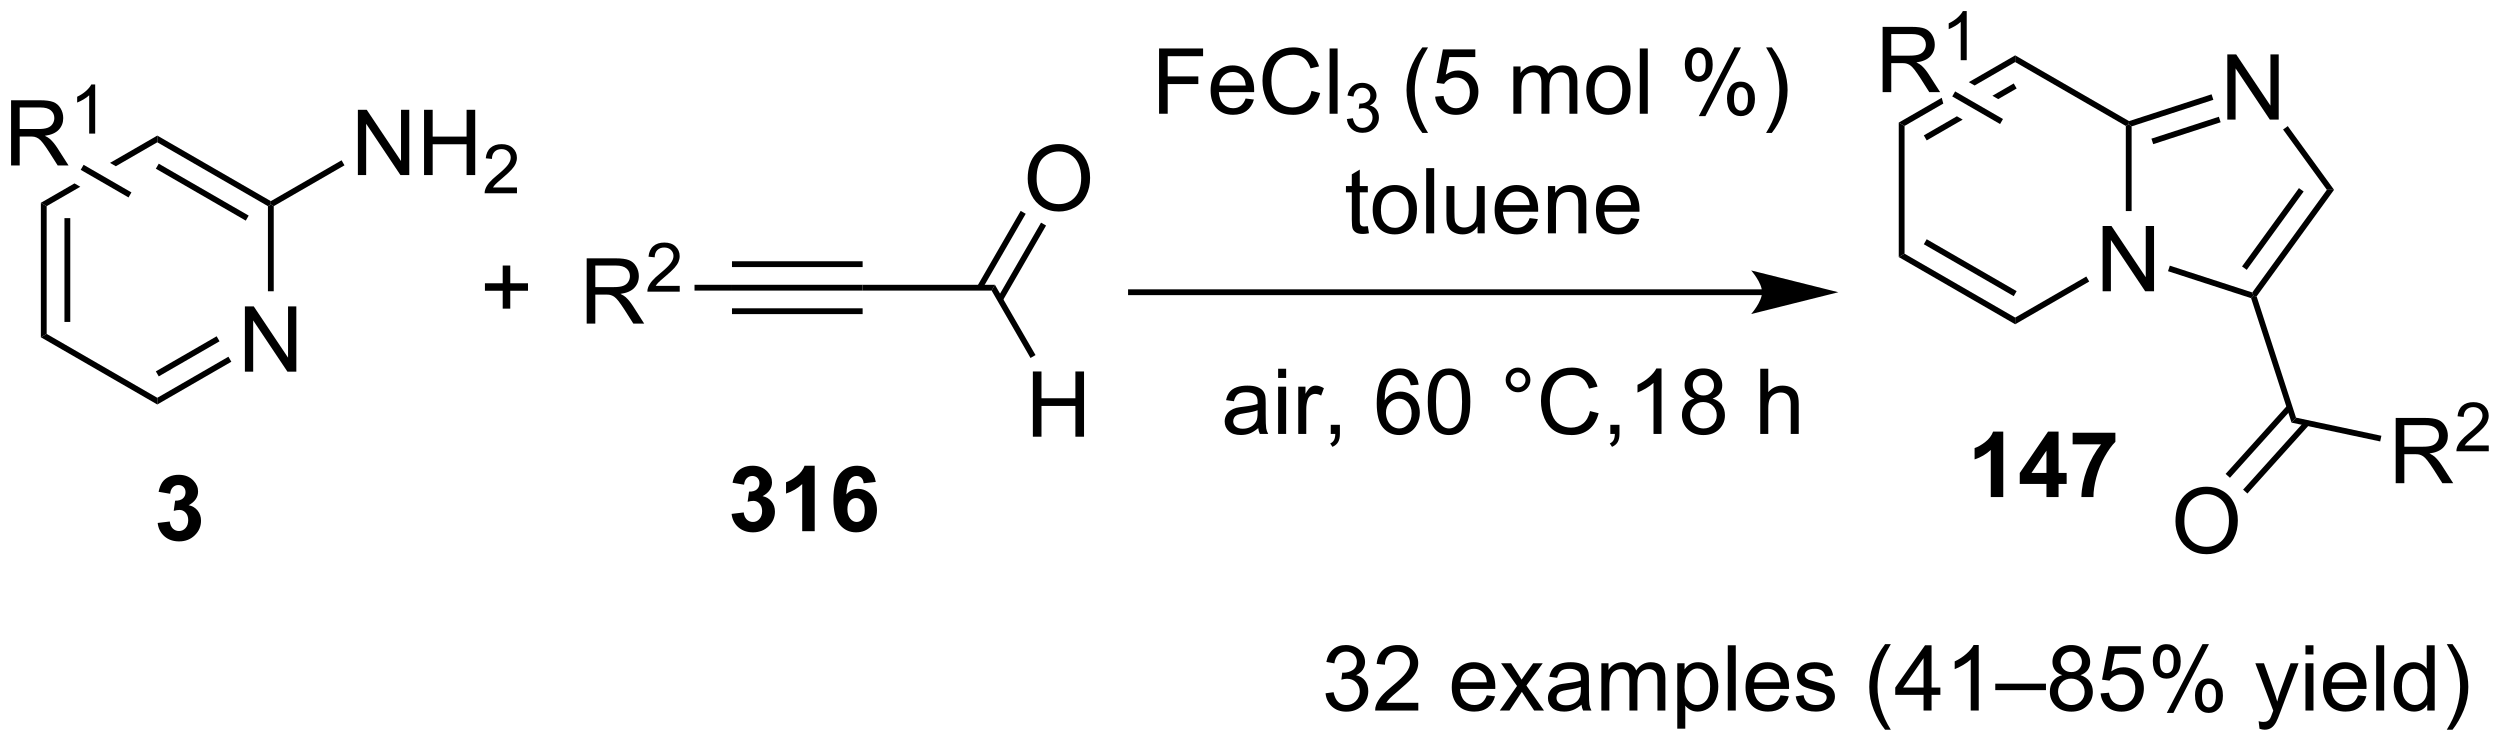 <?xml version="1.0" encoding="UTF-8"?>
<!DOCTYPE svg PUBLIC '-//W3C//DTD SVG 1.0//EN'
          'http://www.w3.org/TR/2001/REC-SVG-20010904/DTD/svg10.dtd'>
<svg stroke-dasharray="none" shape-rendering="auto" xmlns="http://www.w3.org/2000/svg" font-family="'Dialog'" text-rendering="auto" width="602" fill-opacity="1" color-interpolation="auto" color-rendering="auto" preserveAspectRatio="xMidYMid meet" font-size="12px" viewBox="0 0 602 179" fill="black" xmlns:xlink="http://www.w3.org/1999/xlink" stroke="black" image-rendering="auto" stroke-miterlimit="10" stroke-linecap="square" stroke-linejoin="miter" font-style="normal" stroke-width="1" height="179" stroke-dashoffset="0" font-weight="normal" stroke-opacity="1"
><!--Generated by the Batik Graphics2D SVG Generator--><defs id="genericDefs"
  /><g
  ><defs id="defs1"
    ><clipPath clipPathUnits="userSpaceOnUse" id="clipPath1"
      ><path d="M3.153 2.856 L228.882 2.856 L228.882 69.747 L3.153 69.747 L3.153 2.856 Z"
      /></clipPath
      ><clipPath clipPathUnits="userSpaceOnUse" id="clipPath2"
      ><path d="M7.796 9.946 L7.796 74.978 L227.249 74.978 L227.249 9.946 Z"
      /></clipPath
    ></defs
    ><g transform="scale(2.667,2.667) translate(-3.153,-2.856) matrix(1.029,0,0,1.029,-4.866,-7.375)"
    ><path d="M29.281 42.556 L29.281 36.829 L30.06 36.829 L33.067 41.324 L33.067 36.829 L33.794 36.829 L33.794 42.556 L33.015 42.556 L30.008 38.056 L30.008 42.556 L29.281 42.556 Z" stroke="none" clip-path="url(#clipPath2)"
    /></g
    ><g transform="matrix(2.743,0,0,2.743,-21.385,-27.281)"
    ><path d="M11.383 27.75 L11.893 28.044 L11.893 39.258 L11.383 39.553 ZM13.454 29.093 L13.454 38.21 L13.965 38.21 L13.965 29.093 Z" stroke="none" clip-path="url(#clipPath2)"
    /></g
    ><g transform="matrix(2.743,0,0,2.743,-21.385,-27.281)"
    ><path d="M11.383 39.553 L11.893 39.258 L21.605 44.866 L21.605 45.455 Z" stroke="none" clip-path="url(#clipPath2)"
    /></g
    ><g transform="matrix(2.743,0,0,2.743,-21.385,-27.281)"
    ><path d="M21.605 45.455 L21.605 44.866 L27.849 41.26 L28.105 41.702 ZM21.732 42.989 L27.069 39.908 L26.814 39.466 L21.477 42.547 Z" stroke="none" clip-path="url(#clipPath2)"
    /></g
    ><g transform="matrix(2.743,0,0,2.743,-21.385,-27.281)"
    ><path d="M31.827 35.517 L31.317 35.517 L31.317 28.044 L31.572 27.897 L31.827 28.044 Z" stroke="none" clip-path="url(#clipPath2)"
    /></g
    ><g transform="matrix(2.743,0,0,2.743,-21.385,-27.281)"
    ><path d="M31.572 27.602 L31.572 27.897 L31.317 28.044 L21.605 22.437 L21.605 21.848 ZM29.628 28.872 L21.732 24.314 L21.477 24.756 L29.372 29.314 Z" stroke="none" clip-path="url(#clipPath2)"
    /></g
    ><g transform="matrix(2.743,0,0,2.743,-21.385,-27.281)"
    ><path d="M21.605 21.848 L17.453 24.245 L17.453 24.245 L17.963 24.54 L17.963 24.54 L21.605 22.437 L21.605 21.848 ZM14.335 26.045 L11.383 27.75 L11.893 28.044 L14.845 26.34 L14.335 26.045 Z" stroke="none" clip-path="url(#clipPath2)"
    /></g
    ><g transform="matrix(2.743,0,0,2.743,-21.385,-27.281)"
    ><path d="M39.213 25.313 L39.213 19.586 L39.992 19.586 L43 24.081 L43 19.586 L43.726 19.586 L43.726 25.313 L42.948 25.313 L39.94 20.813 L39.94 25.313 L39.213 25.313 ZM45.022 25.313 L45.022 19.586 L45.78 19.586 L45.78 21.938 L48.756 21.938 L48.756 19.586 L49.514 19.586 L49.514 25.313 L48.756 25.313 L48.756 22.612 L45.78 22.612 L45.78 25.313 L45.022 25.313 Z" stroke="none" clip-path="url(#clipPath2)"
    /></g
    ><g transform="matrix(2.743,0,0,2.743,-21.385,-27.281)"
    ><path d="M53.18 26.405 L53.18 26.913 L50.34 26.913 Q50.334 26.721 50.403 26.546 Q50.51 26.256 50.748 25.975 Q50.989 25.694 51.44 25.325 Q52.139 24.751 52.385 24.415 Q52.631 24.079 52.631 23.78 Q52.631 23.468 52.407 23.253 Q52.184 23.036 51.823 23.036 Q51.442 23.036 51.213 23.264 Q50.985 23.493 50.983 23.897 L50.44 23.843 Q50.496 23.235 50.86 22.919 Q51.223 22.6 51.834 22.6 Q52.453 22.6 52.813 22.944 Q53.174 23.286 53.174 23.792 Q53.174 24.049 53.069 24.299 Q52.963 24.548 52.717 24.823 Q52.473 25.098 51.905 25.579 Q51.43 25.977 51.295 26.12 Q51.16 26.262 51.073 26.405 L53.18 26.405 Z" stroke="none" clip-path="url(#clipPath2)"
    /></g
    ><g transform="matrix(2.743,0,0,2.743,-21.385,-27.281)"
    ><path d="M31.827 28.044 L31.572 27.897 L31.572 27.602 L37.782 24.017 L38.037 24.459 Z" stroke="none" clip-path="url(#clipPath2)"
    /></g
    ><g transform="matrix(2.743,0,0,2.743,-21.385,-27.281)"
    ><path d="M8.768 24.474 L8.768 18.747 L11.308 18.747 Q12.073 18.747 12.472 18.901 Q12.87 19.054 13.107 19.445 Q13.347 19.836 13.347 20.309 Q13.347 20.919 12.951 21.338 Q12.558 21.755 11.732 21.867 Q12.034 22.013 12.19 22.153 Q12.521 22.458 12.818 22.914 L13.815 24.474 L12.862 24.474 L12.104 23.281 Q11.771 22.765 11.555 22.492 Q11.341 22.218 11.172 22.109 Q11.003 22 10.826 21.958 Q10.698 21.929 10.404 21.929 L9.526 21.929 L9.526 24.474 L8.768 24.474 ZM9.526 21.273 L11.154 21.273 Q11.675 21.273 11.966 21.166 Q12.261 21.059 12.412 20.823 Q12.565 20.586 12.565 20.309 Q12.565 19.903 12.268 19.643 Q11.974 19.38 11.339 19.38 L9.526 19.38 L9.526 21.273 Z" stroke="none" clip-path="url(#clipPath2)"
    /></g
    ><g transform="matrix(2.743,0,0,2.743,-21.385,-27.281)"
    ><path d="M16.152 21.674 L15.625 21.674 L15.625 18.312 Q15.433 18.494 15.125 18.676 Q14.816 18.857 14.57 18.949 L14.57 18.439 Q15.011 18.23 15.341 17.935 Q15.673 17.638 15.812 17.361 L16.152 17.361 L16.152 21.674 Z" stroke="none" clip-path="url(#clipPath2)"
    /></g
    ><g transform="matrix(2.743,0,0,2.743,-21.385,-27.281)"
    ><path d="M19.335 26.837 L19.08 27.279 L14.881 24.855 L15.136 24.413 Z" stroke="none" clip-path="url(#clipPath2)"
    /></g
    ><g transform="matrix(2.743,0,0,2.743,-21.385,-27.281)"
    ><path d="M51.927 37.04 L51.927 35.47 L50.367 35.47 L50.367 34.814 L51.927 34.814 L51.927 33.256 L52.591 33.256 L52.591 34.814 L54.148 34.814 L54.148 35.47 L52.591 35.47 L52.591 37.04 L51.927 37.04 Z" stroke="none" clip-path="url(#clipPath2)"
    /></g
    ><g transform="matrix(2.743,0,0,2.743,-21.385,-27.281)"
    ><path d="M59.299 38.351 L59.299 32.624 L61.838 32.624 Q62.604 32.624 63.002 32.778 Q63.401 32.931 63.638 33.322 Q63.877 33.713 63.877 34.187 Q63.877 34.796 63.481 35.215 Q63.088 35.632 62.263 35.744 Q62.565 35.89 62.721 36.03 Q63.051 36.335 63.348 36.791 L64.346 38.351 L63.393 38.351 L62.635 37.158 Q62.301 36.642 62.085 36.369 Q61.872 36.096 61.703 35.986 Q61.533 35.877 61.356 35.835 Q61.229 35.806 60.934 35.806 L60.057 35.806 L60.057 38.351 L59.299 38.351 ZM60.057 35.15 L61.684 35.15 Q62.205 35.15 62.497 35.043 Q62.791 34.937 62.942 34.7 Q63.096 34.463 63.096 34.187 Q63.096 33.78 62.799 33.52 Q62.505 33.257 61.869 33.257 L60.057 33.257 L60.057 35.15 Z" stroke="none" clip-path="url(#clipPath2)"
    /></g
    ><g transform="matrix(2.743,0,0,2.743,-21.385,-27.281)"
    ><path d="M67.468 35.043 L67.468 35.551 L64.628 35.551 Q64.622 35.359 64.69 35.184 Q64.798 34.895 65.036 34.613 Q65.276 34.332 65.727 33.963 Q66.427 33.389 66.673 33.053 Q66.919 32.717 66.919 32.418 Q66.919 32.105 66.694 31.89 Q66.471 31.674 66.11 31.674 Q65.729 31.674 65.501 31.902 Q65.272 32.131 65.27 32.535 L64.727 32.48 Q64.784 31.873 65.147 31.557 Q65.51 31.238 66.122 31.238 Q66.741 31.238 67.1 31.582 Q67.462 31.924 67.462 32.43 Q67.462 32.687 67.356 32.937 Q67.251 33.185 67.005 33.461 Q66.76 33.736 66.192 34.217 Q65.718 34.615 65.583 34.758 Q65.448 34.9 65.36 35.043 L67.468 35.043 Z" stroke="none" clip-path="url(#clipPath2)"
    /></g
    ><g transform="matrix(2.743,0,0,2.743,-21.385,-27.281)"
    ><path d="M68.766 35.456 L68.766 34.946 L72.055 34.946 L72.055 35.456 Z" stroke="none" clip-path="url(#clipPath2)"
    /></g
    ><g transform="matrix(2.743,0,0,2.743,-21.385,-27.281)"
    ><path d="M72.055 35.456 L72.055 34.946 L83.524 34.946 L83.524 35.456 ZM72.055 33.391 L83.524 33.391 L83.524 32.881 L72.055 32.881 ZM72.055 37.52 L83.524 37.52 L83.524 37.01 L72.055 37.01 Z" stroke="none" clip-path="url(#clipPath2)"
    /></g
    ><g transform="matrix(2.743,0,0,2.743,-21.385,-27.281)"
    ><path d="M83.524 35.456 L83.524 34.946 L95.14 34.946 L94.846 35.456 Z" stroke="none" clip-path="url(#clipPath2)"
    /></g
    ><g transform="matrix(2.743,0,0,2.743,-21.385,-27.281)"
    ><path d="M98.468 48.283 L98.468 42.556 L99.225 42.556 L99.225 44.908 L102.202 44.908 L102.202 42.556 L102.96 42.556 L102.96 48.283 L102.202 48.283 L102.202 45.582 L99.225 45.582 L99.225 48.283 L98.468 48.283 Z" stroke="none" clip-path="url(#clipPath2)"
    /></g
    ><g transform="matrix(2.743,0,0,2.743,-21.385,-27.281)"
    ><path d="M94.846 35.456 L95.14 34.946 L98.703 41.117 L98.261 41.372 Z" stroke="none" clip-path="url(#clipPath2)"
    /></g
    ><g transform="matrix(2.743,0,0,2.743,-21.385,-27.281)"
    ><path d="M98.015 25.629 Q98.015 24.202 98.781 23.398 Q99.546 22.59 100.757 22.59 Q101.549 22.59 102.184 22.971 Q102.822 23.348 103.156 24.025 Q103.492 24.702 103.492 25.562 Q103.492 26.434 103.14 27.122 Q102.789 27.809 102.143 28.163 Q101.499 28.517 100.752 28.517 Q99.945 28.517 99.307 28.127 Q98.671 27.734 98.343 27.059 Q98.015 26.382 98.015 25.629 ZM98.796 25.64 Q98.796 26.676 99.351 27.273 Q99.908 27.866 100.749 27.866 Q101.604 27.866 102.156 27.265 Q102.71 26.663 102.71 25.559 Q102.71 24.859 102.473 24.338 Q102.237 23.817 101.781 23.53 Q101.328 23.241 100.76 23.241 Q99.955 23.241 99.374 23.796 Q98.796 24.348 98.796 25.64 Z" stroke="none" clip-path="url(#clipPath2)"
    /></g
    ><g transform="matrix(2.743,0,0,2.743,-21.385,-27.281)"
    ><path d="M95.81 36.36 L99.628 29.746 L99.186 29.491 L95.368 36.105 ZM94.022 35.328 L97.841 28.714 L97.399 28.459 L93.58 35.073 Z" stroke="none" clip-path="url(#clipPath2)"
    /></g
    ><g transform="matrix(2.743,0,0,2.743,-21.385,-27.281)"
    ><path d="M162.481 35.345 L107.081 35.345 L106.826 35.345 L106.826 35.855 L107.081 35.855 L162.481 35.855 L162.736 35.855 L162.736 35.345 L162.481 35.345 ZM169.18 35.6 L161.527 33.687 C161.527 33.687 162.481 34.763 162.481 35.6 C162.481 36.438 161.527 37.514 161.527 37.514 Z" stroke="none" clip-path="url(#clipPath2)"
    /></g
    ><g transform="matrix(2.743,0,0,2.743,-21.385,-27.281)"
    ><path d="M109.547 19.93 L109.547 14.203 L113.412 14.203 L113.412 14.878 L110.305 14.878 L110.305 16.651 L112.993 16.651 L112.993 17.328 L110.305 17.328 L110.305 19.93 L109.547 19.93 ZM117.145 18.594 L117.872 18.683 Q117.7 19.321 117.234 19.672 Q116.77 20.024 116.049 20.024 Q115.137 20.024 114.603 19.464 Q114.072 18.901 114.072 17.891 Q114.072 16.844 114.611 16.266 Q115.15 15.688 116.01 15.688 Q116.84 15.688 117.366 16.256 Q117.895 16.821 117.895 17.847 Q117.895 17.909 117.892 18.034 L114.799 18.034 Q114.838 18.719 115.184 19.084 Q115.533 19.446 116.051 19.446 Q116.439 19.446 116.713 19.242 Q116.986 19.039 117.145 18.594 ZM114.838 17.456 L117.153 17.456 Q117.106 16.933 116.887 16.672 Q116.551 16.266 116.017 16.266 Q115.533 16.266 115.202 16.591 Q114.872 16.914 114.838 17.456 ZM122.93 17.922 L123.688 18.112 Q123.451 19.047 122.831 19.539 Q122.211 20.029 121.318 20.029 Q120.391 20.029 119.81 19.651 Q119.232 19.274 118.928 18.56 Q118.626 17.844 118.626 17.024 Q118.626 16.128 118.967 15.464 Q119.31 14.797 119.941 14.451 Q120.571 14.104 121.329 14.104 Q122.188 14.104 122.774 14.542 Q123.36 14.979 123.592 15.774 L122.844 15.948 Q122.646 15.323 122.266 15.039 Q121.888 14.753 121.313 14.753 Q120.654 14.753 120.209 15.071 Q119.766 15.386 119.586 15.92 Q119.407 16.453 119.407 17.018 Q119.407 17.75 119.62 18.295 Q119.834 18.839 120.282 19.11 Q120.732 19.378 121.256 19.378 Q121.891 19.378 122.331 19.011 Q122.774 18.643 122.93 17.922 ZM124.517 19.93 L124.517 14.203 L125.221 14.203 L125.221 19.93 L124.517 19.93 Z" stroke="none" clip-path="url(#clipPath2)"
    /></g
    ><g transform="matrix(2.743,0,0,2.743,-21.385,-27.281)"
    ><path d="M126.034 20.395 L126.561 20.325 Q126.653 20.774 126.87 20.971 Q127.088 21.169 127.403 21.169 Q127.774 21.169 128.03 20.911 Q128.288 20.653 128.288 20.272 Q128.288 19.909 128.049 19.674 Q127.813 19.438 127.446 19.438 Q127.297 19.438 127.075 19.497 L127.133 19.034 Q127.186 19.04 127.217 19.04 Q127.555 19.04 127.825 18.864 Q128.094 18.688 128.094 18.321 Q128.094 18.032 127.897 17.843 Q127.702 17.651 127.391 17.651 Q127.082 17.651 126.877 17.845 Q126.672 18.038 126.614 18.424 L126.086 18.331 Q126.184 17.799 126.526 17.509 Q126.87 17.218 127.379 17.218 Q127.731 17.218 128.026 17.368 Q128.323 17.518 128.479 17.78 Q128.635 18.04 128.635 18.333 Q128.635 18.612 128.485 18.84 Q128.336 19.069 128.043 19.204 Q128.424 19.292 128.635 19.569 Q128.846 19.845 128.846 20.261 Q128.846 20.823 128.436 21.215 Q128.026 21.606 127.399 21.606 Q126.834 21.606 126.459 21.27 Q126.086 20.932 126.034 20.395 Z" stroke="none" clip-path="url(#clipPath2)"
    /></g
    ><g transform="matrix(2.743,0,0,2.743,-21.385,-27.281)"
    ><path d="M132.658 21.615 Q132.075 20.881 131.671 19.896 Q131.27 18.909 131.27 17.855 Q131.27 16.925 131.572 16.073 Q131.924 15.086 132.658 14.104 L133.161 14.104 Q132.689 14.917 132.536 15.266 Q132.299 15.805 132.161 16.391 Q131.994 17.12 131.994 17.86 Q131.994 19.737 133.161 21.615 L132.658 21.615 ZM133.783 18.43 L134.52 18.367 Q134.603 18.907 134.9 19.177 Q135.2 19.448 135.621 19.448 Q136.129 19.448 136.481 19.065 Q136.833 18.683 136.833 18.05 Q136.833 17.448 136.494 17.102 Q136.158 16.753 135.611 16.753 Q135.27 16.753 134.996 16.909 Q134.723 17.063 134.567 17.308 L133.908 17.222 L134.463 14.282 L137.309 14.282 L137.309 14.953 L135.025 14.953 L134.715 16.492 Q135.231 16.133 135.799 16.133 Q136.549 16.133 137.064 16.654 Q137.58 17.172 137.58 17.987 Q137.58 18.766 137.127 19.331 Q136.575 20.029 135.621 20.029 Q134.84 20.029 134.345 19.591 Q133.853 19.151 133.783 18.43 ZM140.65 19.93 L140.65 15.782 L141.278 15.782 L141.278 16.362 Q141.473 16.058 141.796 15.873 Q142.121 15.688 142.536 15.688 Q142.996 15.688 143.291 15.88 Q143.588 16.071 143.708 16.414 Q144.2 15.688 144.989 15.688 Q145.606 15.688 145.937 16.029 Q146.27 16.37 146.27 17.081 L146.27 19.93 L145.572 19.93 L145.572 17.315 Q145.572 16.893 145.502 16.709 Q145.434 16.524 145.254 16.412 Q145.075 16.297 144.833 16.297 Q144.395 16.297 144.106 16.589 Q143.817 16.878 143.817 17.518 L143.817 19.93 L143.114 19.93 L143.114 17.235 Q143.114 16.766 142.942 16.532 Q142.77 16.297 142.379 16.297 Q142.083 16.297 141.83 16.453 Q141.58 16.61 141.465 16.912 Q141.353 17.211 141.353 17.776 L141.353 19.93 L140.65 19.93 ZM147.051 17.855 Q147.051 16.703 147.692 16.149 Q148.228 15.688 148.996 15.688 Q149.853 15.688 150.395 16.248 Q150.939 16.808 150.939 17.797 Q150.939 18.597 150.697 19.058 Q150.458 19.516 149.999 19.771 Q149.541 20.024 148.996 20.024 Q148.127 20.024 147.588 19.466 Q147.051 18.907 147.051 17.855 ZM147.775 17.855 Q147.775 18.651 148.121 19.05 Q148.47 19.446 148.996 19.446 Q149.52 19.446 149.866 19.047 Q150.215 18.649 150.215 17.831 Q150.215 17.063 149.866 16.667 Q149.517 16.268 148.996 16.268 Q148.47 16.268 148.121 16.664 Q147.775 17.058 147.775 17.855 ZM151.748 19.93 L151.748 14.203 L152.451 14.203 L152.451 19.93 L151.748 19.93 ZM155.701 15.578 Q155.701 14.964 156.008 14.534 Q156.318 14.104 156.904 14.104 Q157.443 14.104 157.795 14.49 Q158.149 14.875 158.149 15.62 Q158.149 16.347 157.792 16.74 Q157.435 17.133 156.912 17.133 Q156.391 17.133 156.045 16.748 Q155.701 16.36 155.701 15.578 ZM156.922 14.589 Q156.662 14.589 156.487 14.815 Q156.313 15.042 156.313 15.649 Q156.313 16.198 156.487 16.425 Q156.665 16.649 156.922 16.649 Q157.188 16.649 157.362 16.422 Q157.537 16.196 157.537 15.594 Q157.537 15.039 157.36 14.815 Q157.185 14.589 156.922 14.589 ZM156.928 20.141 L160.06 14.104 L160.631 14.104 L157.508 20.141 L156.928 20.141 ZM159.404 18.586 Q159.404 17.969 159.711 17.542 Q160.021 17.112 160.61 17.112 Q161.149 17.112 161.503 17.498 Q161.857 17.883 161.857 18.628 Q161.857 19.355 161.498 19.748 Q161.141 20.141 160.615 20.141 Q160.094 20.141 159.748 19.753 Q159.404 19.362 159.404 18.586 ZM160.631 17.597 Q160.365 17.597 160.191 17.823 Q160.016 18.05 160.016 18.657 Q160.016 19.203 160.191 19.43 Q160.368 19.657 160.625 19.657 Q160.896 19.657 161.068 19.43 Q161.243 19.203 161.243 18.602 Q161.243 18.047 161.066 17.823 Q160.891 17.597 160.631 17.597 ZM163.338 21.615 L162.833 21.615 Q164.002 19.737 164.002 17.86 Q164.002 17.125 163.833 16.401 Q163.7 15.815 163.463 15.276 Q163.309 14.925 162.833 14.104 L163.338 14.104 Q164.072 15.086 164.424 16.073 Q164.723 16.925 164.723 17.855 Q164.723 18.909 164.32 19.896 Q163.916 20.881 163.338 21.615 Z" stroke="none" clip-path="url(#clipPath2)"
    /></g
    ><g transform="matrix(2.743,0,0,2.743,-21.385,-27.281)"
    ><path d="M127.874 29.8 L127.975 30.422 Q127.678 30.485 127.444 30.485 Q127.061 30.485 126.85 30.365 Q126.639 30.242 126.553 30.045 Q126.467 29.847 126.467 29.214 L126.467 26.828 L125.952 26.828 L125.952 26.282 L126.467 26.282 L126.467 25.253 L127.168 24.831 L127.168 26.282 L127.874 26.282 L127.874 26.828 L127.168 26.828 L127.168 29.253 Q127.168 29.555 127.204 29.641 Q127.241 29.727 127.324 29.779 Q127.41 29.828 127.566 29.828 Q127.683 29.828 127.874 29.8 ZM128.299 28.355 Q128.299 27.203 128.94 26.649 Q129.476 26.188 130.245 26.188 Q131.101 26.188 131.643 26.748 Q132.187 27.308 132.187 28.297 Q132.187 29.097 131.945 29.558 Q131.706 30.016 131.247 30.271 Q130.789 30.524 130.245 30.524 Q129.375 30.524 128.836 29.966 Q128.299 29.407 128.299 28.355 ZM129.023 28.355 Q129.023 29.151 129.37 29.55 Q129.719 29.946 130.245 29.946 Q130.768 29.946 131.114 29.547 Q131.463 29.149 131.463 28.331 Q131.463 27.563 131.114 27.167 Q130.766 26.768 130.245 26.768 Q129.719 26.768 129.37 27.164 Q129.023 27.558 129.023 28.355 ZM132.996 30.43 L132.996 24.703 L133.699 24.703 L133.699 30.43 L132.996 30.43 ZM137.508 30.43 L137.508 29.821 Q137.023 30.524 136.19 30.524 Q135.823 30.524 135.505 30.383 Q135.187 30.242 135.031 30.029 Q134.877 29.815 134.815 29.508 Q134.773 29.3 134.773 28.852 L134.773 26.282 L135.476 26.282 L135.476 28.581 Q135.476 29.133 135.518 29.323 Q135.586 29.602 135.799 29.761 Q136.016 29.917 136.331 29.917 Q136.648 29.917 136.924 29.756 Q137.203 29.594 137.318 29.315 Q137.432 29.034 137.432 28.503 L137.432 26.282 L138.135 26.282 L138.135 30.43 L137.508 30.43 ZM142.077 29.094 L142.803 29.183 Q142.631 29.821 142.165 30.172 Q141.702 30.524 140.98 30.524 Q140.069 30.524 139.535 29.964 Q139.004 29.401 139.004 28.391 Q139.004 27.344 139.543 26.766 Q140.082 26.188 140.941 26.188 Q141.772 26.188 142.298 26.756 Q142.827 27.321 142.827 28.347 Q142.827 28.409 142.824 28.534 L139.73 28.534 Q139.769 29.219 140.116 29.584 Q140.465 29.946 140.983 29.946 Q141.371 29.946 141.644 29.742 Q141.918 29.539 142.077 29.094 ZM139.769 27.956 L142.084 27.956 Q142.038 27.433 141.819 27.172 Q141.483 26.766 140.949 26.766 Q140.465 26.766 140.134 27.091 Q139.803 27.414 139.769 27.956 ZM143.687 30.43 L143.687 26.282 L144.32 26.282 L144.32 26.87 Q144.776 26.188 145.641 26.188 Q146.016 26.188 146.328 26.323 Q146.643 26.456 146.799 26.675 Q146.956 26.893 147.018 27.196 Q147.057 27.391 147.057 27.878 L147.057 30.43 L146.354 30.43 L146.354 27.907 Q146.354 27.477 146.271 27.263 Q146.19 27.05 145.982 26.925 Q145.773 26.797 145.492 26.797 Q145.042 26.797 144.716 27.084 Q144.391 27.367 144.391 28.164 L144.391 30.43 L143.687 30.43 ZM150.975 29.094 L151.702 29.183 Q151.53 29.821 151.064 30.172 Q150.6 30.524 149.879 30.524 Q148.967 30.524 148.434 29.964 Q147.902 29.401 147.902 28.391 Q147.902 27.344 148.441 26.766 Q148.98 26.188 149.84 26.188 Q150.67 26.188 151.196 26.756 Q151.725 27.321 151.725 28.347 Q151.725 28.409 151.722 28.534 L148.629 28.534 Q148.668 29.219 149.014 29.584 Q149.363 29.946 149.881 29.946 Q150.269 29.946 150.543 29.742 Q150.816 29.539 150.975 29.094 ZM148.668 27.956 L150.983 27.956 Q150.936 27.433 150.717 27.172 Q150.381 26.766 149.847 26.766 Q149.363 26.766 149.032 27.091 Q148.702 27.414 148.668 27.956 Z" stroke="none" clip-path="url(#clipPath2)"
    /></g
    ><g transform="matrix(2.743,0,0,2.743,-21.385,-27.281)"
    ><path d="M118.253 47.527 Q117.862 47.861 117.5 47.999 Q117.141 48.134 116.727 48.134 Q116.042 48.134 115.675 47.801 Q115.308 47.465 115.308 46.947 Q115.308 46.642 115.445 46.389 Q115.586 46.137 115.81 45.986 Q116.034 45.832 116.315 45.754 Q116.524 45.699 116.94 45.65 Q117.792 45.548 118.195 45.407 Q118.198 45.262 118.198 45.223 Q118.198 44.793 118 44.618 Q117.729 44.379 117.198 44.379 Q116.703 44.379 116.466 44.553 Q116.229 44.728 116.117 45.168 L115.43 45.074 Q115.524 44.634 115.737 44.363 Q115.953 44.09 116.36 43.944 Q116.766 43.798 117.3 43.798 Q117.831 43.798 118.162 43.923 Q118.495 44.048 118.651 44.238 Q118.808 44.426 118.87 44.715 Q118.906 44.895 118.906 45.363 L118.906 46.301 Q118.906 47.282 118.951 47.543 Q118.995 47.801 119.128 48.04 L118.393 48.04 Q118.284 47.822 118.253 47.527 ZM118.195 45.957 Q117.813 46.113 117.047 46.223 Q116.612 46.285 116.433 46.363 Q116.253 46.441 116.154 46.592 Q116.058 46.743 116.058 46.926 Q116.058 47.207 116.271 47.395 Q116.485 47.582 116.893 47.582 Q117.3 47.582 117.615 47.405 Q117.933 47.228 118.081 46.918 Q118.195 46.681 118.195 46.215 L118.195 45.957 ZM119.999 43.121 L119.999 42.314 L120.702 42.314 L120.702 43.121 L119.999 43.121 ZM119.999 48.04 L119.999 43.892 L120.702 43.892 L120.702 48.04 L119.999 48.04 ZM121.766 48.04 L121.766 43.892 L122.399 43.892 L122.399 44.52 Q122.641 44.079 122.844 43.939 Q123.05 43.798 123.297 43.798 Q123.651 43.798 124.018 44.025 L123.776 44.676 Q123.518 44.525 123.261 44.525 Q123.031 44.525 122.847 44.663 Q122.664 44.801 122.586 45.048 Q122.469 45.423 122.469 45.868 L122.469 48.04 L121.766 48.04 ZM124.62 48.04 L124.62 47.238 L125.422 47.238 L125.422 48.04 Q125.422 48.483 125.266 48.754 Q125.11 49.025 124.768 49.173 L124.573 48.874 Q124.797 48.775 124.901 48.585 Q125.008 48.397 125.018 48.04 L124.62 48.04 ZM132.336 43.715 L131.636 43.77 Q131.542 43.355 131.37 43.168 Q131.086 42.868 130.667 42.868 Q130.331 42.868 130.078 43.056 Q129.745 43.298 129.552 43.764 Q129.362 44.228 129.354 45.087 Q129.609 44.699 129.977 44.512 Q130.344 44.324 130.745 44.324 Q131.448 44.324 131.943 44.842 Q132.438 45.361 132.438 46.181 Q132.438 46.72 132.203 47.184 Q131.971 47.645 131.565 47.892 Q131.159 48.139 130.643 48.139 Q129.766 48.139 129.211 47.493 Q128.656 46.845 128.656 45.361 Q128.656 43.699 129.268 42.947 Q129.805 42.29 130.711 42.29 Q131.386 42.29 131.818 42.67 Q132.25 43.048 132.336 43.715 ZM129.464 46.184 Q129.464 46.548 129.617 46.881 Q129.774 47.212 130.05 47.387 Q130.328 47.559 130.633 47.559 Q131.078 47.559 131.399 47.199 Q131.719 46.84 131.719 46.223 Q131.719 45.629 131.401 45.288 Q131.086 44.947 130.604 44.947 Q130.128 44.947 129.794 45.288 Q129.464 45.629 129.464 46.184 ZM133.137 45.215 Q133.137 44.199 133.345 43.582 Q133.554 42.962 133.965 42.626 Q134.379 42.29 135.004 42.29 Q135.465 42.29 135.811 42.475 Q136.16 42.66 136.387 43.012 Q136.613 43.361 136.741 43.863 Q136.871 44.363 136.871 45.215 Q136.871 46.223 136.663 46.842 Q136.457 47.462 136.043 47.801 Q135.632 48.139 135.004 48.139 Q134.176 48.139 133.702 47.543 Q133.137 46.829 133.137 45.215 ZM133.858 45.215 Q133.858 46.626 134.189 47.092 Q134.52 47.559 135.004 47.559 Q135.488 47.559 135.817 47.09 Q136.147 46.621 136.147 45.215 Q136.147 43.801 135.817 43.337 Q135.488 42.871 134.996 42.871 Q134.512 42.871 134.223 43.282 Q133.858 43.806 133.858 45.215 ZM139.975 43.298 Q139.975 42.848 140.293 42.532 Q140.613 42.215 141.059 42.215 Q141.512 42.215 141.827 42.532 Q142.145 42.848 142.145 43.298 Q142.145 43.746 141.824 44.066 Q141.507 44.384 141.059 44.384 Q140.613 44.384 140.293 44.069 Q139.975 43.751 139.975 43.298 ZM140.403 43.298 Q140.403 43.572 140.595 43.764 Q140.788 43.957 141.061 43.957 Q141.332 43.957 141.525 43.764 Q141.718 43.572 141.718 43.298 Q141.718 43.025 141.525 42.832 Q141.332 42.637 141.061 42.637 Q140.788 42.637 140.595 42.832 Q140.403 43.025 140.403 43.298 ZM147.378 46.032 L148.136 46.223 Q147.899 47.157 147.279 47.65 Q146.659 48.139 145.766 48.139 Q144.839 48.139 144.258 47.762 Q143.68 47.384 143.375 46.67 Q143.073 45.954 143.073 45.134 Q143.073 44.238 143.414 43.574 Q143.758 42.907 144.388 42.561 Q145.018 42.215 145.776 42.215 Q146.636 42.215 147.221 42.652 Q147.808 43.09 148.039 43.884 L147.292 44.059 Q147.094 43.434 146.714 43.15 Q146.336 42.863 145.761 42.863 Q145.102 42.863 144.656 43.181 Q144.214 43.496 144.034 44.03 Q143.854 44.564 143.854 45.129 Q143.854 45.861 144.068 46.405 Q144.281 46.949 144.729 47.22 Q145.18 47.488 145.703 47.488 Q146.339 47.488 146.779 47.121 Q147.221 46.754 147.378 46.032 ZM149.163 48.04 L149.163 47.238 L149.965 47.238 L149.965 48.04 Q149.965 48.483 149.809 48.754 Q149.653 49.025 149.311 49.173 L149.116 48.874 Q149.34 48.775 149.444 48.585 Q149.551 48.397 149.561 48.04 L149.163 48.04 ZM153.656 48.04 L152.953 48.04 L152.953 43.559 Q152.698 43.801 152.287 44.043 Q151.875 44.285 151.547 44.407 L151.547 43.728 Q152.136 43.449 152.576 43.056 Q153.018 42.66 153.203 42.29 L153.656 42.29 L153.656 48.04 ZM156.538 44.934 Q156.1 44.775 155.889 44.478 Q155.679 44.181 155.679 43.767 Q155.679 43.142 156.126 42.717 Q156.577 42.29 157.324 42.29 Q158.074 42.29 158.53 42.725 Q158.988 43.16 158.988 43.785 Q158.988 44.184 158.778 44.48 Q158.569 44.775 158.145 44.934 Q158.671 45.105 158.947 45.488 Q159.223 45.871 159.223 46.402 Q159.223 47.137 158.702 47.639 Q158.184 48.139 157.335 48.139 Q156.488 48.139 155.968 47.637 Q155.449 47.134 155.449 46.384 Q155.449 45.824 155.731 45.449 Q156.014 45.072 156.538 44.934 ZM156.397 43.743 Q156.397 44.15 156.658 44.407 Q156.921 44.665 157.34 44.665 Q157.746 44.665 158.004 44.41 Q158.264 44.152 158.264 43.782 Q158.264 43.395 157.996 43.131 Q157.731 42.868 157.332 42.868 Q156.929 42.868 156.663 43.126 Q156.397 43.384 156.397 43.743 ZM156.171 46.387 Q156.171 46.689 156.314 46.97 Q156.457 47.251 156.738 47.405 Q157.02 47.559 157.343 47.559 Q157.848 47.559 158.176 47.236 Q158.504 46.91 158.504 46.41 Q158.504 45.902 158.166 45.572 Q157.827 45.238 157.319 45.238 Q156.824 45.238 156.496 45.566 Q156.171 45.895 156.171 46.387 ZM162.324 48.04 L162.324 42.314 L163.028 42.314 L163.028 44.368 Q163.52 43.798 164.27 43.798 Q164.731 43.798 165.069 43.98 Q165.41 44.16 165.556 44.48 Q165.702 44.801 165.702 45.41 L165.702 48.04 L164.999 48.04 L164.999 45.41 Q164.999 44.884 164.77 44.645 Q164.543 44.402 164.124 44.402 Q163.811 44.402 163.535 44.566 Q163.262 44.728 163.145 45.006 Q163.028 45.282 163.028 45.77 L163.028 48.04 L162.324 48.04 Z" stroke="none" clip-path="url(#clipPath2)"
    /></g
    ><g transform="matrix(2.743,0,0,2.743,-21.385,-27.281)"
    ><path d="M192.38 35.514 L192.38 29.787 L193.158 29.787 L196.166 34.282 L196.166 29.787 L196.893 29.787 L196.893 35.514 L196.114 35.514 L193.106 31.014 L193.106 35.514 L192.38 35.514 Z" stroke="none" clip-path="url(#clipPath2)"
    /></g
    ><g transform="matrix(2.743,0,0,2.743,-21.385,-27.281)"
    ><path d="M174.482 20.707 L174.992 21.002 L174.992 32.216 L174.482 32.511 Z" stroke="none" clip-path="url(#clipPath2)"
    /></g
    ><g transform="matrix(2.743,0,0,2.743,-21.385,-27.281)"
    ><path d="M174.482 32.511 L174.992 32.216 L184.703 37.823 L184.703 38.412 ZM176.681 31.388 L184.576 35.947 L184.831 35.505 L176.936 30.947 Z" stroke="none" clip-path="url(#clipPath2)"
    /></g
    ><g transform="matrix(2.743,0,0,2.743,-21.385,-27.281)"
    ><path d="M184.703 38.412 L184.703 37.823 L190.948 34.218 L191.203 34.66 Z" stroke="none" clip-path="url(#clipPath2)"
    /></g
    ><g transform="matrix(2.743,0,0,2.743,-21.385,-27.281)"
    ><path d="M194.925 28.475 L194.415 28.475 L194.415 21.002 L194.67 20.855 L194.925 21.04 Z" stroke="none" clip-path="url(#clipPath2)"
    /></g
    ><g transform="matrix(2.743,0,0,2.743,-21.385,-27.281)"
    ><path d="M194.7 20.577 L194.67 20.855 L194.415 21.002 L184.703 15.395 L184.703 14.806 Z" stroke="none" clip-path="url(#clipPath2)"
    /></g
    ><g transform="matrix(2.743,0,0,2.743,-21.385,-27.281)"
    ><path d="M184.703 14.806 L180.632 17.156 L181.143 17.451 L184.703 15.395 L184.703 14.806 ZM184.576 17.271 L182.704 18.352 L182.704 18.352 L183.214 18.647 L184.831 17.713 L184.576 17.271 ZM178.255 18.529 L174.482 20.707 L174.992 21.002 L178.392 19.039 L178.392 19.039 L178.255 18.529 ZM179.586 20.153 L176.681 21.83 L176.936 22.272 L180.096 20.447 L179.586 20.153 Z" stroke="none" clip-path="url(#clipPath2)"
    /></g
    ><g transform="matrix(2.743,0,0,2.743,-21.385,-27.281)"
    ><path d="M203.325 20.448 L203.325 14.722 L204.104 14.722 L207.112 19.217 L207.112 14.722 L207.838 14.722 L207.838 20.448 L207.059 20.448 L204.052 15.948 L204.052 20.448 L203.325 20.448 Z" stroke="none" clip-path="url(#clipPath2)"
    /></g
    ><g transform="matrix(2.743,0,0,2.743,-21.385,-27.281)"
    ><path d="M198.12 33.753 L198.278 33.267 L205.518 35.62 L205.616 35.92 L205.413 36.122 Z" stroke="none" clip-path="url(#clipPath2)"
    /></g
    ><g transform="matrix(2.743,0,0,2.743,-21.385,-27.281)"
    ><path d="M205.899 35.965 L205.616 35.92 L205.518 35.62 L212.065 26.609 L212.696 26.609 ZM205.031 33.635 L210.026 26.759 L209.613 26.459 L204.618 33.335 Z" stroke="none" clip-path="url(#clipPath2)"
    /></g
    ><g transform="matrix(2.743,0,0,2.743,-21.385,-27.281)"
    ><path d="M212.696 26.609 L212.065 26.609 L208.22 21.317 L208.633 21.017 Z" stroke="none" clip-path="url(#clipPath2)"
    /></g
    ><g transform="matrix(2.743,0,0,2.743,-21.385,-27.281)"
    ><path d="M201.942 18.224 L202.1 18.709 L194.925 21.04 L194.67 20.855 L194.7 20.577 ZM202.582 20.194 L196.663 22.117 L196.821 22.602 L202.74 20.679 Z" stroke="none" clip-path="url(#clipPath2)"
    /></g
    ><g transform="matrix(2.743,0,0,2.743,-21.385,-27.281)"
    ><path d="M205.413 36.122 L205.616 35.92 L205.899 35.965 L209.357 46.608 L208.963 47.046 Z" stroke="none" clip-path="url(#clipPath2)"
    /></g
    ><g transform="matrix(2.743,0,0,2.743,-21.385,-27.281)"
    ><path d="M198.774 55.711 Q198.774 54.284 199.539 53.479 Q200.305 52.672 201.516 52.672 Q202.308 52.672 202.943 53.052 Q203.581 53.43 203.914 54.107 Q204.25 54.784 204.25 55.643 Q204.25 56.516 203.899 57.203 Q203.547 57.891 202.901 58.245 Q202.258 58.599 201.511 58.599 Q200.703 58.599 200.065 58.208 Q199.43 57.815 199.102 57.141 Q198.774 56.464 198.774 55.711 ZM199.555 55.721 Q199.555 56.758 200.11 57.354 Q200.667 57.948 201.508 57.948 Q202.362 57.948 202.914 57.346 Q203.469 56.745 203.469 55.641 Q203.469 54.94 203.232 54.419 Q202.995 53.898 202.539 53.612 Q202.086 53.323 201.518 53.323 Q200.714 53.323 200.133 53.878 Q199.555 54.43 199.555 55.721 Z" stroke="none" clip-path="url(#clipPath2)"
    /></g
    ><g transform="matrix(2.743,0,0,2.743,-21.385,-27.281)"
    ><path d="M208.602 45.523 L203.177 51.548 L203.556 51.89 L208.981 45.864 ZM210.136 46.904 L204.711 52.93 L205.09 53.271 L210.515 47.246 Z" stroke="none" clip-path="url(#clipPath2)"
    /></g
    ><g transform="matrix(2.743,0,0,2.743,-21.385,-27.281)"
    ><path d="M218.108 52.362 L218.108 46.635 L220.647 46.635 Q221.413 46.635 221.811 46.789 Q222.21 46.942 222.446 47.333 Q222.686 47.724 222.686 48.198 Q222.686 48.807 222.29 49.226 Q221.897 49.643 221.071 49.755 Q221.374 49.901 221.53 50.041 Q221.861 50.346 222.157 50.802 L223.155 52.362 L222.202 52.362 L221.444 51.169 Q221.111 50.653 220.894 50.38 Q220.681 50.106 220.512 49.997 Q220.342 49.888 220.165 49.846 Q220.038 49.817 219.743 49.817 L218.866 49.817 L218.866 52.362 L218.108 52.362 ZM218.866 49.161 L220.493 49.161 Q221.014 49.161 221.306 49.054 Q221.6 48.948 221.751 48.711 Q221.905 48.474 221.905 48.198 Q221.905 47.791 221.608 47.531 Q221.314 47.268 220.678 47.268 L218.866 47.268 L218.866 49.161 Z" stroke="none" clip-path="url(#clipPath2)"
    /></g
    ><g transform="matrix(2.743,0,0,2.743,-21.385,-27.281)"
    ><path d="M226.277 49.054 L226.277 49.562 L223.437 49.562 Q223.431 49.37 223.499 49.194 Q223.607 48.905 223.845 48.624 Q224.085 48.343 224.536 47.974 Q225.236 47.4 225.482 47.064 Q225.728 46.728 225.728 46.429 Q225.728 46.116 225.503 45.901 Q225.28 45.685 224.919 45.685 Q224.538 45.685 224.31 45.913 Q224.081 46.142 224.079 46.546 L223.536 46.491 Q223.593 45.884 223.956 45.568 Q224.32 45.249 224.931 45.249 Q225.55 45.249 225.909 45.593 Q226.271 45.935 226.271 46.441 Q226.271 46.698 226.165 46.948 Q226.06 47.197 225.814 47.472 Q225.57 47.747 225.001 48.228 Q224.527 48.626 224.392 48.769 Q224.257 48.911 224.169 49.054 L226.277 49.054 Z" stroke="none" clip-path="url(#clipPath2)"
    /></g
    ><g transform="matrix(2.743,0,0,2.743,-21.385,-27.281)"
    ><path d="M208.963 47.046 L209.357 46.608 L216.852 48.201 L216.746 48.7 Z" stroke="none" clip-path="url(#clipPath2)"
    /></g
    ><g transform="matrix(2.743,0,0,2.743,-21.385,-27.281)"
    ><path d="M173.066 18.031 L173.066 12.304 L175.605 12.304 Q176.371 12.304 176.769 12.458 Q177.167 12.611 177.404 13.002 Q177.644 13.393 177.644 13.867 Q177.644 14.476 177.248 14.895 Q176.855 15.312 176.029 15.424 Q176.332 15.57 176.488 15.71 Q176.819 16.015 177.115 16.471 L178.113 18.031 L177.16 18.031 L176.402 16.838 Q176.069 16.322 175.852 16.049 Q175.639 15.775 175.47 15.666 Q175.3 15.557 175.123 15.515 Q174.996 15.486 174.701 15.486 L173.824 15.486 L173.824 18.031 L173.066 18.031 ZM173.824 14.83 L175.451 14.83 Q175.972 14.83 176.264 14.723 Q176.558 14.617 176.709 14.38 Q176.863 14.143 176.863 13.867 Q176.863 13.46 176.566 13.2 Q176.272 12.937 175.636 12.937 L173.824 12.937 L173.824 14.83 Z" stroke="none" clip-path="url(#clipPath2)"
    /></g
    ><g transform="matrix(2.743,0,0,2.743,-21.385,-27.281)"
    ><path d="M180.449 15.231 L179.922 15.231 L179.922 11.869 Q179.731 12.051 179.422 12.233 Q179.113 12.414 178.867 12.506 L178.867 11.996 Q179.309 11.787 179.639 11.492 Q179.971 11.195 180.11 10.918 L180.449 10.918 L180.449 15.231 Z" stroke="none" clip-path="url(#clipPath2)"
    /></g
    ><g transform="matrix(2.743,0,0,2.743,-21.385,-27.281)"
    ><path d="M183.632 20.394 L183.377 20.836 L179.178 18.412 L179.433 17.97 Z" stroke="none" clip-path="url(#clipPath2)"
    /></g
    ><g transform="matrix(2.743,0,0,2.743,-21.385,-27.281)"
    ><path d="M124.162 70.808 L124.866 70.714 Q124.988 71.313 125.277 71.576 Q125.569 71.839 125.988 71.839 Q126.483 71.839 126.824 71.495 Q127.168 71.151 127.168 70.644 Q127.168 70.159 126.85 69.847 Q126.535 69.532 126.045 69.532 Q125.847 69.532 125.55 69.61 L125.629 68.993 Q125.699 69.001 125.741 69.001 Q126.191 69.001 126.55 68.766 Q126.91 68.532 126.91 68.042 Q126.91 67.657 126.647 67.404 Q126.386 67.149 125.972 67.149 Q125.561 67.149 125.287 67.407 Q125.014 67.665 124.936 68.18 L124.233 68.055 Q124.363 67.347 124.819 66.959 Q125.277 66.571 125.957 66.571 Q126.425 66.571 126.819 66.771 Q127.215 66.972 127.423 67.321 Q127.631 67.667 127.631 68.058 Q127.631 68.43 127.431 68.735 Q127.233 69.04 126.842 69.219 Q127.35 69.336 127.631 69.706 Q127.912 70.073 127.912 70.628 Q127.912 71.378 127.366 71.901 Q126.819 72.422 125.983 72.422 Q125.23 72.422 124.73 71.974 Q124.233 71.524 124.162 70.808 ZM132.304 71.644 L132.304 72.321 L128.518 72.321 Q128.51 72.066 128.601 71.831 Q128.744 71.446 129.062 71.071 Q129.382 70.696 129.984 70.204 Q130.916 69.438 131.244 68.99 Q131.573 68.542 131.573 68.144 Q131.573 67.727 131.273 67.441 Q130.976 67.151 130.494 67.151 Q129.987 67.151 129.682 67.456 Q129.377 67.761 129.375 68.3 L128.651 68.227 Q128.726 67.417 129.211 66.995 Q129.695 66.571 130.51 66.571 Q131.336 66.571 131.815 67.029 Q132.297 67.485 132.297 68.159 Q132.297 68.503 132.156 68.836 Q132.015 69.167 131.687 69.534 Q131.362 69.901 130.604 70.542 Q129.971 71.073 129.791 71.263 Q129.612 71.454 129.494 71.644 L132.304 71.644 ZM138.315 70.985 L139.041 71.073 Q138.869 71.711 138.403 72.063 Q137.94 72.415 137.218 72.415 Q136.307 72.415 135.773 71.855 Q135.242 71.292 135.242 70.282 Q135.242 69.235 135.781 68.657 Q136.32 68.079 137.179 68.079 Q138.01 68.079 138.536 68.646 Q139.065 69.211 139.065 70.237 Q139.065 70.3 139.062 70.425 L135.968 70.425 Q136.007 71.11 136.354 71.474 Q136.703 71.836 137.221 71.836 Q137.609 71.836 137.882 71.633 Q138.156 71.43 138.315 70.985 ZM136.007 69.847 L138.323 69.847 Q138.276 69.323 138.057 69.063 Q137.721 68.657 137.187 68.657 Q136.703 68.657 136.372 68.982 Q136.041 69.305 136.007 69.847 ZM139.457 72.321 L140.972 70.165 L139.569 68.172 L140.449 68.172 L141.084 69.144 Q141.264 69.422 141.373 69.61 Q141.545 69.352 141.691 69.151 L142.389 68.172 L143.23 68.172 L141.795 70.126 L143.339 72.321 L142.475 72.321 L141.623 71.032 L141.397 70.683 L140.308 72.321 L139.457 72.321 ZM146.631 71.808 Q146.241 72.141 145.879 72.279 Q145.519 72.415 145.105 72.415 Q144.42 72.415 144.053 72.081 Q143.686 71.745 143.686 71.227 Q143.686 70.922 143.824 70.67 Q143.964 70.417 144.189 70.266 Q144.412 70.112 144.694 70.034 Q144.902 69.98 145.319 69.93 Q146.17 69.829 146.574 69.688 Q146.577 69.542 146.577 69.503 Q146.577 69.073 146.379 68.899 Q146.108 68.659 145.577 68.659 Q145.082 68.659 144.845 68.834 Q144.608 69.008 144.496 69.448 L143.808 69.355 Q143.902 68.915 144.116 68.644 Q144.332 68.37 144.738 68.224 Q145.144 68.079 145.678 68.079 Q146.209 68.079 146.54 68.204 Q146.873 68.329 147.03 68.519 Q147.186 68.706 147.248 68.995 Q147.285 69.175 147.285 69.644 L147.285 70.581 Q147.285 71.563 147.329 71.823 Q147.373 72.081 147.506 72.321 L146.772 72.321 Q146.662 72.102 146.631 71.808 ZM146.574 70.237 Q146.191 70.394 145.425 70.503 Q144.991 70.566 144.811 70.644 Q144.631 70.722 144.532 70.873 Q144.436 71.024 144.436 71.206 Q144.436 71.487 144.649 71.675 Q144.863 71.862 145.272 71.862 Q145.678 71.862 145.993 71.685 Q146.311 71.508 146.459 71.198 Q146.574 70.961 146.574 70.495 L146.574 70.237 ZM148.375 72.321 L148.375 68.172 L149.002 68.172 L149.002 68.753 Q149.198 68.448 149.52 68.263 Q149.846 68.079 150.26 68.079 Q150.721 68.079 151.015 68.271 Q151.312 68.461 151.432 68.805 Q151.924 68.079 152.713 68.079 Q153.33 68.079 153.661 68.42 Q153.994 68.761 153.994 69.472 L153.994 72.321 L153.297 72.321 L153.297 69.706 Q153.297 69.284 153.226 69.099 Q153.159 68.915 152.979 68.803 Q152.799 68.688 152.557 68.688 Q152.119 68.688 151.83 68.98 Q151.541 69.269 151.541 69.909 L151.541 72.321 L150.838 72.321 L150.838 69.626 Q150.838 69.157 150.666 68.922 Q150.494 68.688 150.104 68.688 Q149.807 68.688 149.554 68.844 Q149.304 69.001 149.19 69.303 Q149.078 69.602 149.078 70.167 L149.078 72.321 L148.375 72.321 ZM155.039 73.912 L155.039 68.172 L155.679 68.172 L155.679 68.711 Q155.906 68.394 156.19 68.237 Q156.476 68.079 156.882 68.079 Q157.414 68.079 157.82 68.352 Q158.226 68.626 158.432 69.123 Q158.64 69.62 158.64 70.214 Q158.64 70.852 158.411 71.362 Q158.182 71.87 157.747 72.144 Q157.312 72.415 156.83 72.415 Q156.479 72.415 156.2 72.266 Q155.922 72.118 155.742 71.891 L155.742 73.912 L155.039 73.912 ZM155.674 70.269 Q155.674 71.071 155.997 71.454 Q156.323 71.836 156.784 71.836 Q157.252 71.836 157.586 71.441 Q157.922 71.042 157.922 70.211 Q157.922 69.417 157.593 69.024 Q157.268 68.628 156.815 68.628 Q156.367 68.628 156.02 69.05 Q155.674 69.469 155.674 70.269 ZM159.472 72.321 L159.472 66.594 L160.175 66.594 L160.175 72.321 L159.472 72.321 ZM164.104 70.985 L164.83 71.073 Q164.659 71.711 164.192 72.063 Q163.729 72.415 163.007 72.415 Q162.096 72.415 161.562 71.855 Q161.031 71.292 161.031 70.282 Q161.031 69.235 161.57 68.657 Q162.109 68.079 162.968 68.079 Q163.799 68.079 164.325 68.646 Q164.854 69.211 164.854 70.237 Q164.854 70.3 164.851 70.425 L161.757 70.425 Q161.797 71.11 162.143 71.474 Q162.492 71.836 163.01 71.836 Q163.398 71.836 163.672 71.633 Q163.945 71.43 164.104 70.985 ZM161.797 69.847 L164.112 69.847 Q164.065 69.323 163.846 69.063 Q163.51 68.657 162.976 68.657 Q162.492 68.657 162.161 68.982 Q161.83 69.305 161.797 69.847 ZM165.433 71.081 L166.129 70.972 Q166.186 71.391 166.454 71.615 Q166.722 71.836 167.202 71.836 Q167.686 71.836 167.92 71.638 Q168.155 71.441 168.155 71.175 Q168.155 70.938 167.949 70.8 Q167.803 70.706 167.23 70.563 Q166.457 70.368 166.157 70.224 Q165.858 70.081 165.704 69.831 Q165.55 69.579 165.55 69.274 Q165.55 68.995 165.675 68.761 Q165.803 68.524 166.022 68.368 Q166.186 68.245 166.47 68.162 Q166.754 68.079 167.077 68.079 Q167.566 68.079 167.933 68.219 Q168.303 68.36 168.478 68.599 Q168.655 68.839 168.722 69.243 L168.035 69.336 Q167.988 69.016 167.761 68.836 Q167.537 68.657 167.129 68.657 Q166.644 68.657 166.436 68.818 Q166.23 68.977 166.23 69.191 Q166.23 69.329 166.316 69.438 Q166.402 69.55 166.584 69.626 Q166.691 69.665 167.207 69.805 Q167.952 70.003 168.246 70.131 Q168.543 70.258 168.709 70.501 Q168.879 70.743 168.879 71.102 Q168.879 71.454 168.673 71.763 Q168.467 72.073 168.079 72.245 Q167.694 72.415 167.207 72.415 Q166.397 72.415 165.972 72.079 Q165.55 71.743 165.433 71.081 ZM173.281 74.006 Q172.698 73.271 172.294 72.287 Q171.893 71.3 171.893 70.245 Q171.893 69.316 172.195 68.464 Q172.547 67.477 173.281 66.495 L173.784 66.495 Q173.312 67.308 173.159 67.657 Q172.922 68.196 172.784 68.782 Q172.617 69.511 172.617 70.251 Q172.617 72.128 173.784 74.006 L173.281 74.006 ZM176.659 72.321 L176.659 70.948 L174.174 70.948 L174.174 70.305 L176.789 66.594 L177.362 66.594 L177.362 70.305 L178.135 70.305 L178.135 70.948 L177.362 70.948 L177.362 72.321 L176.659 72.321 ZM176.659 70.305 L176.659 67.722 L174.867 70.305 L176.659 70.305 ZM181.504 72.321 L180.8 72.321 L180.8 67.839 Q180.545 68.081 180.134 68.323 Q179.722 68.566 179.394 68.688 L179.394 68.008 Q179.983 67.73 180.423 67.336 Q180.866 66.941 181.05 66.571 L181.504 66.571 L181.504 72.321 ZM182.955 70.532 L182.955 69.964 L187.406 69.964 L187.406 70.532 L182.955 70.532 ZM188.834 69.214 Q188.397 69.055 188.186 68.758 Q187.975 68.461 187.975 68.047 Q187.975 67.422 188.423 66.998 Q188.873 66.571 189.621 66.571 Q190.371 66.571 190.827 67.006 Q191.285 67.441 191.285 68.066 Q191.285 68.464 191.074 68.761 Q190.866 69.055 190.441 69.214 Q190.967 69.386 191.243 69.769 Q191.519 70.151 191.519 70.683 Q191.519 71.417 190.998 71.92 Q190.48 72.42 189.631 72.42 Q188.785 72.42 188.264 71.917 Q187.746 71.415 187.746 70.665 Q187.746 70.105 188.027 69.73 Q188.311 69.352 188.834 69.214 ZM188.694 68.024 Q188.694 68.43 188.954 68.688 Q189.217 68.946 189.636 68.946 Q190.043 68.946 190.3 68.691 Q190.561 68.433 190.561 68.063 Q190.561 67.675 190.293 67.412 Q190.027 67.149 189.629 67.149 Q189.225 67.149 188.959 67.407 Q188.694 67.665 188.694 68.024 ZM188.467 70.667 Q188.467 70.969 188.61 71.251 Q188.754 71.532 189.035 71.685 Q189.316 71.839 189.639 71.839 Q190.144 71.839 190.472 71.516 Q190.8 71.191 190.8 70.691 Q190.8 70.183 190.462 69.852 Q190.123 69.519 189.616 69.519 Q189.121 69.519 188.793 69.847 Q188.467 70.175 188.467 70.667 ZM192.203 70.821 L192.94 70.758 Q193.023 71.297 193.32 71.568 Q193.619 71.839 194.041 71.839 Q194.549 71.839 194.901 71.456 Q195.252 71.073 195.252 70.441 Q195.252 69.839 194.914 69.493 Q194.578 69.144 194.031 69.144 Q193.69 69.144 193.416 69.3 Q193.143 69.454 192.987 69.698 L192.328 69.612 L192.882 66.672 L195.729 66.672 L195.729 67.344 L193.445 67.344 L193.135 68.883 Q193.651 68.524 194.218 68.524 Q194.968 68.524 195.484 69.045 Q196 69.563 196 70.378 Q196 71.157 195.547 71.722 Q194.994 72.42 194.041 72.42 Q193.26 72.42 192.765 71.982 Q192.273 71.542 192.203 70.821 ZM196.785 67.969 Q196.785 67.355 197.092 66.925 Q197.402 66.495 197.988 66.495 Q198.527 66.495 198.879 66.881 Q199.233 67.266 199.233 68.011 Q199.233 68.737 198.876 69.131 Q198.519 69.524 197.996 69.524 Q197.475 69.524 197.129 69.138 Q196.785 68.751 196.785 67.969 ZM198.006 66.98 Q197.746 66.98 197.571 67.206 Q197.397 67.433 197.397 68.04 Q197.397 68.589 197.571 68.816 Q197.748 69.04 198.006 69.04 Q198.272 69.04 198.446 68.813 Q198.621 68.586 198.621 67.985 Q198.621 67.43 198.444 67.206 Q198.269 66.98 198.006 66.98 ZM198.011 72.532 L201.144 66.495 L201.714 66.495 L198.592 72.532 L198.011 72.532 ZM200.488 70.977 Q200.488 70.36 200.795 69.933 Q201.105 69.503 201.694 69.503 Q202.233 69.503 202.587 69.888 Q202.941 70.274 202.941 71.019 Q202.941 71.745 202.582 72.138 Q202.225 72.532 201.699 72.532 Q201.178 72.532 200.832 72.144 Q200.488 71.753 200.488 70.977 ZM201.714 69.987 Q201.449 69.987 201.274 70.214 Q201.1 70.441 201.1 71.047 Q201.1 71.594 201.274 71.821 Q201.452 72.047 201.709 72.047 Q201.98 72.047 202.152 71.821 Q202.327 71.594 202.327 70.993 Q202.327 70.438 202.149 70.214 Q201.975 69.987 201.714 69.987 ZM206.152 73.92 L206.074 73.258 Q206.303 73.321 206.475 73.321 Q206.709 73.321 206.85 73.243 Q206.991 73.165 207.082 73.024 Q207.147 72.92 207.295 72.501 Q207.316 72.443 207.358 72.329 L205.785 68.172 L206.543 68.172 L207.405 70.573 Q207.574 71.032 207.707 71.534 Q207.827 71.05 207.996 70.589 L208.881 68.172 L209.584 68.172 L208.006 72.391 Q207.754 73.076 207.613 73.334 Q207.425 73.68 207.183 73.842 Q206.941 74.006 206.605 74.006 Q206.402 74.006 206.152 73.92 ZM210.186 67.401 L210.186 66.594 L210.889 66.594 L210.889 67.401 L210.186 67.401 ZM210.186 72.321 L210.186 68.172 L210.889 68.172 L210.889 72.321 L210.186 72.321 ZM214.799 70.985 L215.526 71.073 Q215.354 71.711 214.888 72.063 Q214.424 72.415 213.703 72.415 Q212.791 72.415 212.257 71.855 Q211.726 71.292 211.726 70.282 Q211.726 69.235 212.265 68.657 Q212.804 68.079 213.664 68.079 Q214.494 68.079 215.02 68.646 Q215.549 69.211 215.549 70.237 Q215.549 70.3 215.547 70.425 L212.453 70.425 Q212.492 71.11 212.838 71.474 Q213.187 71.836 213.705 71.836 Q214.093 71.836 214.367 71.633 Q214.64 71.43 214.799 70.985 ZM212.492 69.847 L214.807 69.847 Q214.76 69.323 214.541 69.063 Q214.205 68.657 213.672 68.657 Q213.187 68.657 212.857 68.982 Q212.526 69.305 212.492 69.847 ZM216.394 72.321 L216.394 66.594 L217.097 66.594 L217.097 72.321 L216.394 72.321 ZM220.877 72.321 L220.877 71.797 Q220.484 72.415 219.718 72.415 Q219.221 72.415 218.804 72.141 Q218.39 71.868 218.161 71.378 Q217.932 70.886 217.932 70.251 Q217.932 69.628 218.138 69.123 Q218.346 68.618 218.76 68.349 Q219.174 68.079 219.687 68.079 Q220.062 68.079 220.354 68.237 Q220.648 68.394 220.83 68.649 L220.83 66.594 L221.531 66.594 L221.531 72.321 L220.877 72.321 ZM218.656 70.251 Q218.656 71.047 218.992 71.443 Q219.328 71.836 219.784 71.836 Q220.244 71.836 220.567 71.459 Q220.89 71.081 220.89 70.308 Q220.89 69.456 220.562 69.058 Q220.234 68.659 219.752 68.659 Q219.284 68.659 218.968 69.042 Q218.656 69.425 218.656 70.251 ZM223.097 74.006 L222.592 74.006 Q223.761 72.128 223.761 70.251 Q223.761 69.516 223.592 68.792 Q223.459 68.206 223.222 67.667 Q223.069 67.316 222.592 66.495 L223.097 66.495 Q223.832 67.477 224.183 68.464 Q224.483 69.316 224.483 70.245 Q224.483 71.3 224.079 72.287 Q223.675 73.271 223.097 74.006 Z" stroke="none" clip-path="url(#clipPath2)"
    /></g
    ><g transform="matrix(2.743,0,0,2.743,-21.385,-27.281)"
    ><path d="M72.021 55.059 L73.084 54.931 Q73.133 55.337 73.355 55.554 Q73.579 55.767 73.896 55.767 Q74.235 55.767 74.466 55.509 Q74.701 55.252 74.701 54.814 Q74.701 54.4 74.477 54.158 Q74.256 53.916 73.935 53.916 Q73.724 53.916 73.43 53.996 L73.552 53.103 Q73.998 53.114 74.232 52.91 Q74.466 52.705 74.466 52.364 Q74.466 52.074 74.295 51.903 Q74.123 51.731 73.836 51.731 Q73.555 51.731 73.355 51.926 Q73.157 52.121 73.115 52.496 L72.102 52.324 Q72.209 51.806 72.42 51.496 Q72.633 51.184 73.013 51.007 Q73.396 50.83 73.868 50.83 Q74.677 50.83 75.164 51.345 Q75.568 51.767 75.568 52.298 Q75.568 53.051 74.743 53.502 Q75.235 53.606 75.529 53.973 Q75.826 54.34 75.826 54.861 Q75.826 55.614 75.274 56.147 Q74.724 56.679 73.904 56.679 Q73.125 56.679 72.612 56.231 Q72.102 55.783 72.021 55.059 ZM79.317 56.58 L78.22 56.58 L78.22 52.442 Q77.619 53.004 76.801 53.275 L76.801 52.278 Q77.231 52.137 77.733 51.746 Q78.239 51.353 78.426 50.83 L79.317 50.83 L79.317 56.58 ZM84.677 52.254 L83.615 52.371 Q83.576 52.043 83.412 51.887 Q83.248 51.731 82.985 51.731 Q82.638 51.731 82.396 52.043 Q82.157 52.356 82.094 53.345 Q82.506 52.861 83.115 52.861 Q83.802 52.861 84.292 53.384 Q84.782 53.908 84.782 54.736 Q84.782 55.614 84.266 56.147 Q83.75 56.679 82.943 56.679 Q82.076 56.679 81.516 56.004 Q80.959 55.33 80.959 53.793 Q80.959 52.22 81.539 51.525 Q82.123 50.83 83.052 50.83 Q83.704 50.83 84.131 51.194 Q84.56 51.559 84.677 52.254 ZM82.188 54.65 Q82.188 55.184 82.433 55.475 Q82.68 55.767 82.998 55.767 Q83.302 55.767 83.506 55.53 Q83.709 55.291 83.709 54.746 Q83.709 54.189 83.49 53.929 Q83.271 53.668 82.943 53.668 Q82.625 53.668 82.407 53.918 Q82.188 54.166 82.188 54.65 Z" stroke="none" clip-path="url(#clipPath2)"
    /></g
    ><g transform="matrix(2.743,0,0,2.743,-21.385,-27.281)"
    ><path d="M183.656 53.583 L182.56 53.583 L182.56 49.445 Q181.958 50.007 181.14 50.278 L181.14 49.281 Q181.57 49.14 182.073 48.749 Q182.578 48.356 182.765 47.833 L183.656 47.833 L183.656 53.583 ZM187.449 53.583 L187.449 52.429 L185.105 52.429 L185.105 51.468 L187.59 47.833 L188.512 47.833 L188.512 51.465 L189.222 51.465 L189.222 52.429 L188.512 52.429 L188.512 53.583 L187.449 53.583 ZM187.449 51.465 L187.449 49.507 L186.134 51.465 L187.449 51.465 ZM189.747 48.952 L189.747 47.934 L193.5 47.934 L193.5 48.731 Q193.036 49.187 192.554 50.044 Q192.075 50.898 191.823 51.861 Q191.57 52.825 191.575 53.583 L190.515 53.583 Q190.544 52.395 191.005 51.161 Q191.469 49.926 192.242 48.952 L189.747 48.952 Z" stroke="none" clip-path="url(#clipPath2)"
    /></g
    ><g transform="matrix(2.743,0,0,2.743,-21.385,-27.281)"
    ><path d="M21.638 55.854 L22.7 55.727 Q22.75 56.133 22.971 56.349 Q23.195 56.562 23.513 56.562 Q23.851 56.562 24.083 56.305 Q24.318 56.047 24.318 55.609 Q24.318 55.195 24.094 54.953 Q23.872 54.711 23.552 54.711 Q23.341 54.711 23.047 54.792 L23.169 53.898 Q23.614 53.909 23.849 53.706 Q24.083 53.5 24.083 53.159 Q24.083 52.87 23.911 52.698 Q23.739 52.526 23.453 52.526 Q23.172 52.526 22.971 52.721 Q22.773 52.917 22.732 53.292 L21.719 53.12 Q21.825 52.602 22.036 52.292 Q22.25 51.979 22.63 51.802 Q23.013 51.625 23.484 51.625 Q24.294 51.625 24.781 52.141 Q25.185 52.562 25.185 53.094 Q25.185 53.846 24.359 54.297 Q24.851 54.401 25.146 54.768 Q25.443 55.135 25.443 55.656 Q25.443 56.409 24.89 56.943 Q24.341 57.474 23.521 57.474 Q22.742 57.474 22.229 57.026 Q21.719 56.578 21.638 55.854 Z" stroke="none" clip-path="url(#clipPath2)"
    /></g
  ></g
></svg
>

